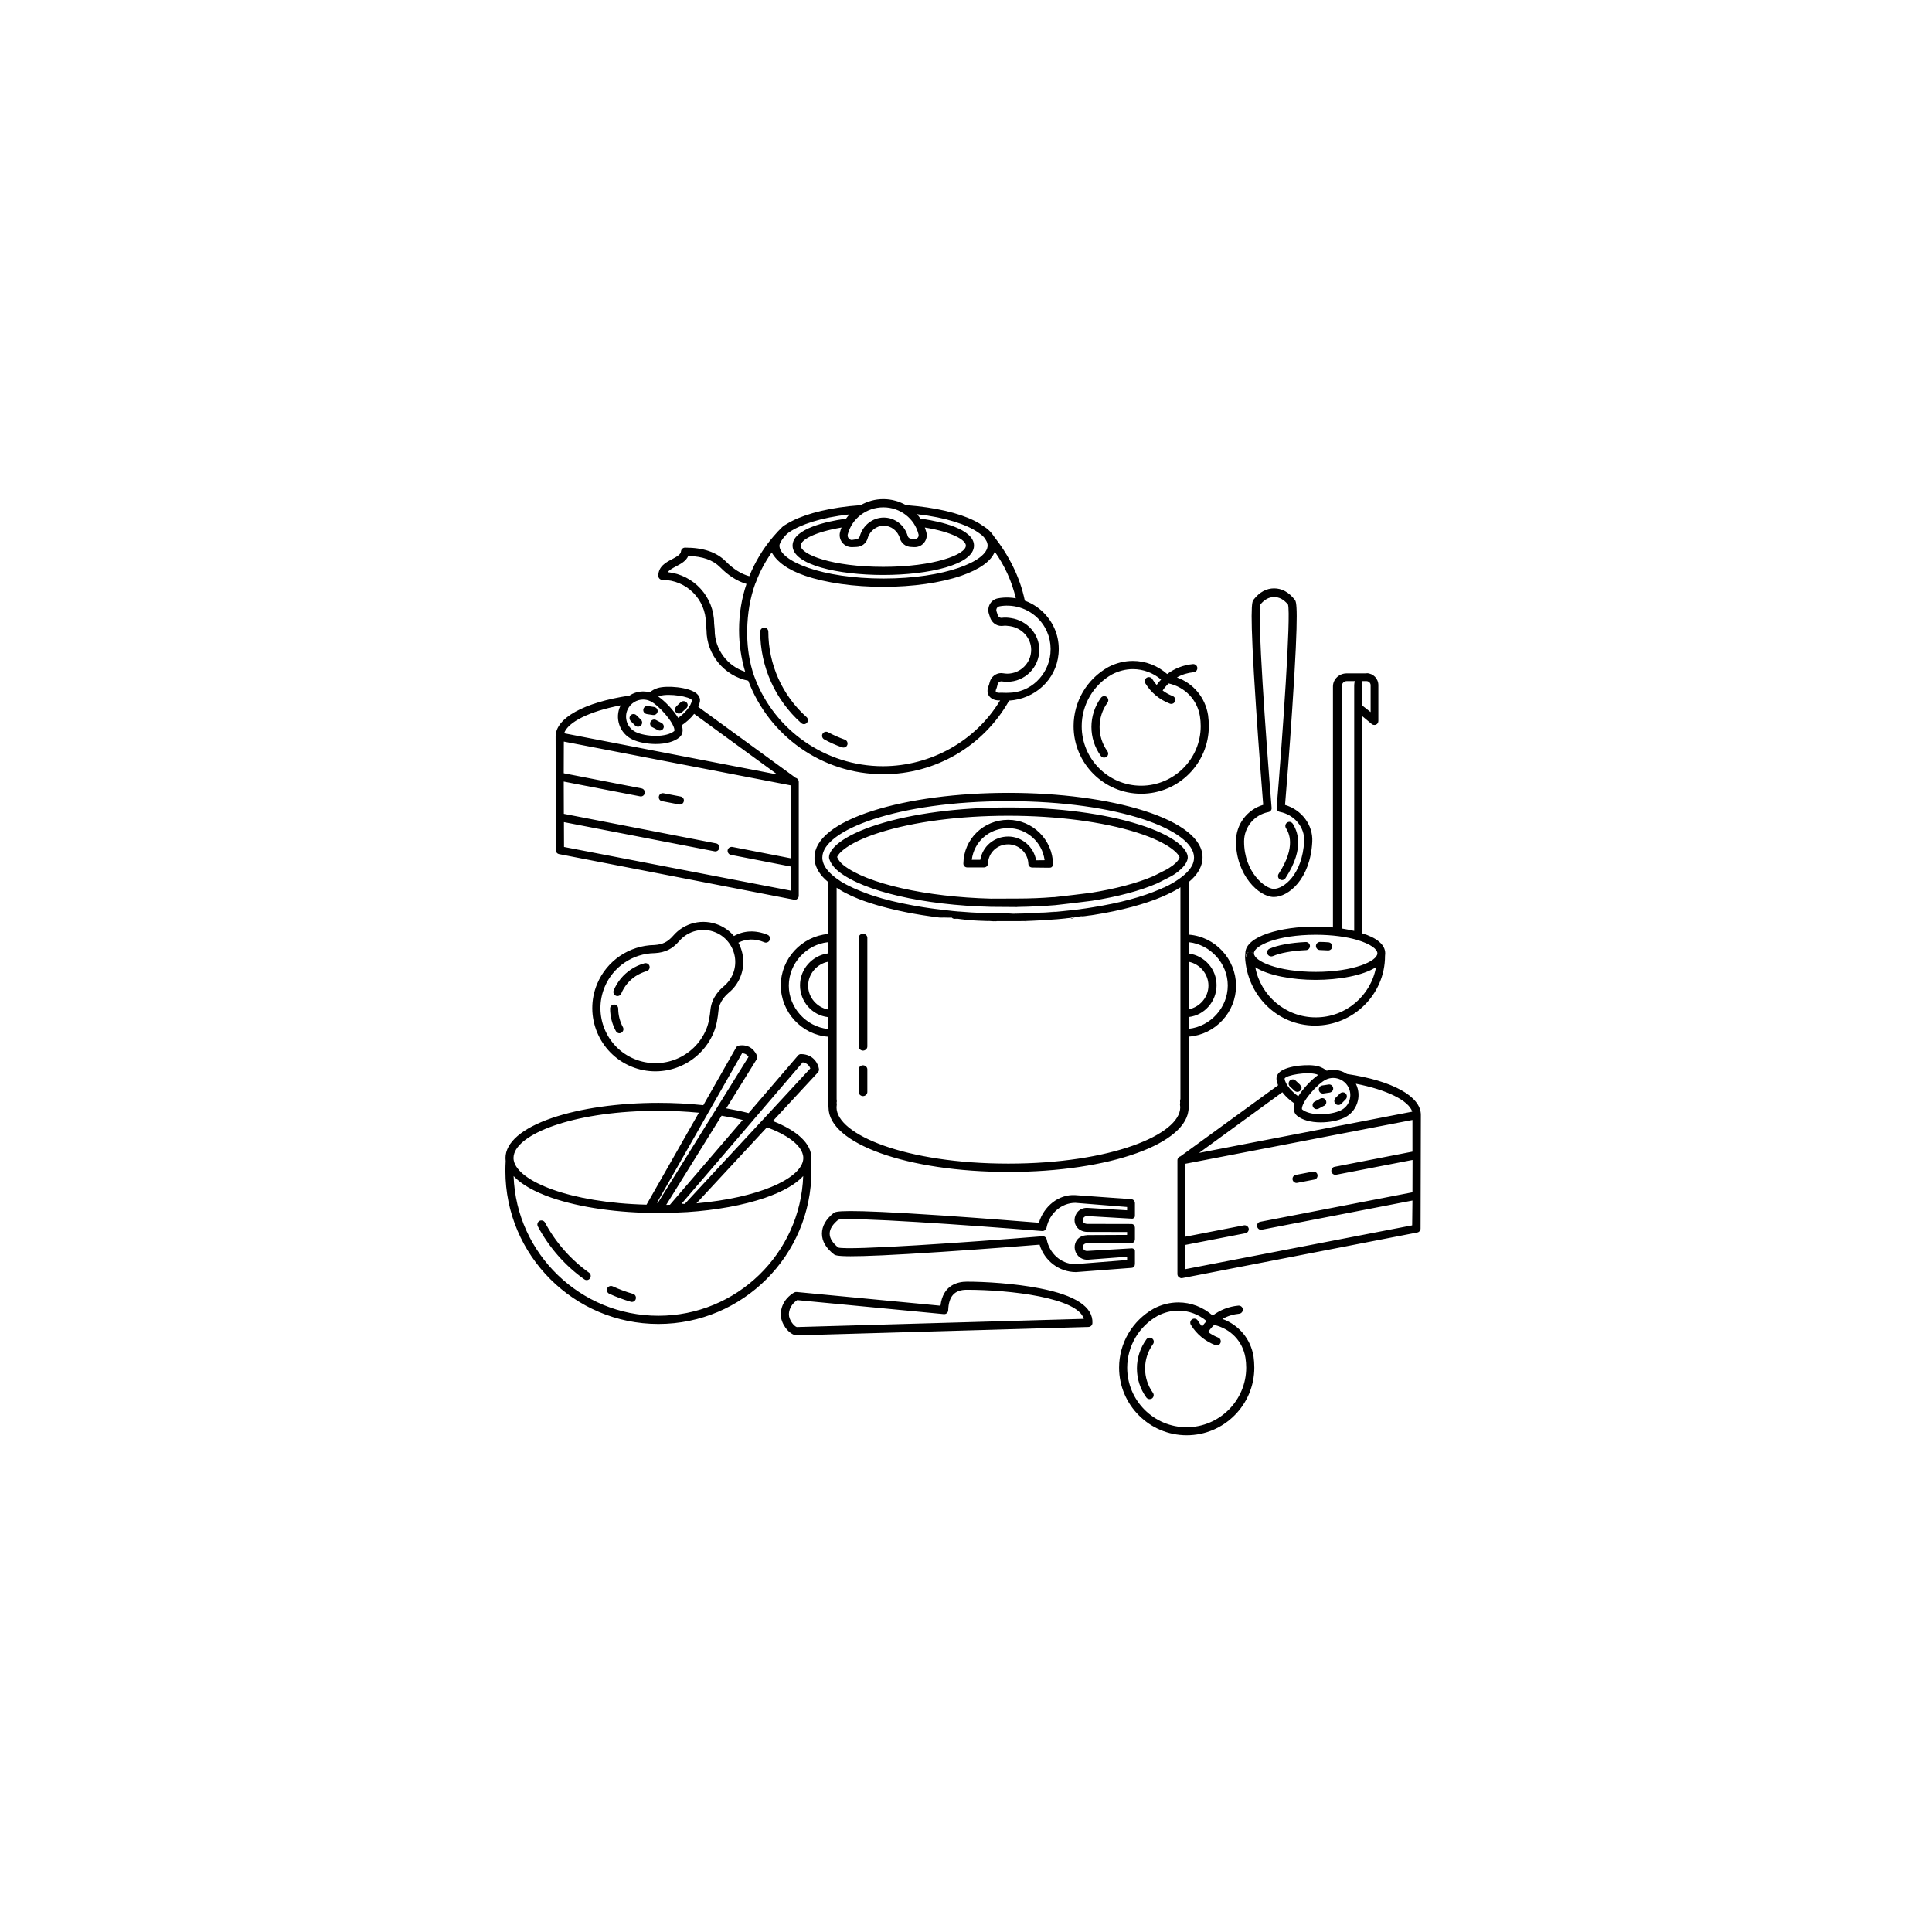 <svg xmlns="http://www.w3.org/2000/svg" width="500" height="500" viewBox="0 0 500 500"><g transform="translate(-64.857,129.168)translate(216.195,121.086)rotate(0)translate(-216.195,-121.086) scale(0.25,0.25)" opacity="1"><defs class="defs"/><path transform="translate(756.3,-15.6)" d="M-696,504.9c-0.3,0 -0.5,-0.1 -0.8,-0.2c-0.2,-0.1 -0.4,-0.2 -0.5,-0.3c0.5,0.1 0.9,0.3 1.3,0.5zM-756.3,555.8zM-683.8,677.6c-0.3,0.4 -0.7,0.8 -1.2,1c-0.2,0.1 -0.3,0.1 -0.5,0.1c0.6,-0.3 1.1,-0.7 1.7,-1.1zM350.9,605.5c-0.7,-5.2 -5.6,-15.2 -18.4,-15.4c-1.3,-0.1 -2.5,0.5 -3.3,1.5l-51.1,59.6c-7.3,-1.9 -15.1,-3.5 -23.2,-4.9l31.5,-50.8c0.7,-1.1 0.8,-2.4 0.4,-3.6c-0.2,-0.4 -3.9,-10.9 -15.4,-10.9c-1.1,0 -2.3,0.1 -3.4,0.3c-1.2,0.2 -2.3,1 -2.9,2.1l-33.9,59.6c-15,-1.6 -30.6,-2.4 -46.4,-2.4c-41.6,0 -80.8,5.6 -110.4,15.7c-30.9,10.6 -48,25.3 -48,41.4c0,1.1 0.1,2.2 0.2,3.2c-0.2,3.4 -0.3,6.8 -0.3,10.2c0,87.4 71.1,158.4 158.4,158.4c87.4,0 158.4,-71.1 158.4,-158.4c0,-3.4 -0.1,-6.8 -0.3,-10.2c0.2,-1.1 0.3,-2.2 0.3,-3.2c0,-14.6 -14.1,-28.1 -39.9,-38.3l46.6,-50.3c0.9,-1.1 1.3,-2.4 1.1,-3.6zM272,658.3l-75.2,87.6c-0.1,0.1 -0.1,0.1 -0.1,0.2c-1.3,0 -2.6,0.1 -3.9,0.1l57.3,-92.3c7.6,1.3 15,2.7 21.9,4.4zM271.3,589.3c3.7,0 5.7,2.1 6.7,3.7l-93.7,150.9l-1.1,0.2zM35.5,692.9c7.2,-22.1 65.4,-44.1 149.2,-44.1c14.3,0 28.3,0.7 41.9,2l-54.2,95.2c-79.4,-2 -133,-24.1 -137.4,-45.6c-0.2,-0.9 -0.3,-1.9 -0.3,-2.8c0,-1.6 0.3,-3.1 0.8,-4.7zM184.7,861c-80.9,0 -147.1,-64.4 -149.9,-144.6c7.9,8.5 21.3,16.2 39.5,22.5c29.6,10.1 68.7,15.7 110.4,15.7c9.9,0 19.6,-0.3 29.1,-0.9c0.2,0 0.3,0 0.4,0c30.4,-2 58.4,-7.1 80.9,-14.8c18.2,-6.3 31.6,-13.9 39.5,-22.5c-2.9,80.3 -69,144.6 -149.9,144.6zM333.7,692.4c0.6,1.7 1,3.4 1,5.2c0,1 -0.1,1.9 -0.3,2.9c-3.9,19 -46,38.4 -110.3,44.1l73,-78.7c20.2,7.5 33.1,17 36.6,26.5zM293,657.9l-0.2,0.2l-0.1,0.1l-80.7,87l-3.3,-0.2l73.9,-86.2l0.3,-0.4l51.2,-59.8c5,0.8 7,4.1 7.9,6.3zM157.3,846.7c-0.4,0 -0.8,-0.1 -1.2,-0.2c-7.6,-2.2 -15.1,-5 -22.3,-8.3c-2.1,-1 -3,-3.5 -2.1,-5.6c1,-2.1 3.5,-3 5.6,-2.1c6.8,3.1 13.9,5.8 21.1,7.8c2.2,0.6 3.5,3 2.9,5.2c-0.5,2 -2.2,3.2 -4,3.2zM110.4,824.1c-0.8,0 -1.7,-0.3 -2.4,-0.8c-20,-14.2 -36.6,-33.2 -48.1,-54.8c-1.1,-2.1 -0.3,-4.6 1.7,-5.7c2,-1.1 4.6,-0.3 5.7,1.7c10.9,20.5 26.7,38.4 45.6,51.9c1.9,1.3 2.3,4 1,5.9c-0.9,1.2 -2.2,1.8 -3.5,1.8zM536.4,444.4c-2.2,-0.1 -4.4,-0.2 -6.6,-0.3c-0.1,0 -0.2,-0.1 -0.3,-0.1h0.3c2.2,1 4.4,0.4 6.6,0.4zM530.9,453h1.2c-0.9,0 -1.8,0 -2.7,-0.1c0.5,0.1 1,0.1 1.5,0.1zM566.5,452.8c-0.7,0 -1.4,0.1 -2.1,0.1c0.3,0 0.6,0 1,0c0.4,-0.1 0.7,-0.1 1.1,-0.1c1.7,0 3.3,-0.1 5,-0.2c-1.7,0.1 -3.3,0.2 -5,0.2zM581.3,452.2c4.9,-0.3 9.8,-0.6 14.7,-1zM613.2,449.5c-0.1,0 -0.3,0 -0.4,0c0.1,0 0.3,0 0.4,0c1,-0.1 2.1,-0.2 3.1,-0.4zM529.8,444.2c-0.1,0 -0.2,-0.2 -0.3,-0.2h0.3c2.2,1 4.4,0.2 6.6,0.3c-2.2,-0.1 -4.4,0 -6.6,-0.1zM734,466.5v-54.7c8,-6.7 12.4,-13.8 13.7,-21.3c0.2,-1.3 0.3,-2.7 0.3,-4.1c0,-18.7 -21.5,-35.8 -60.6,-48.2c-37.5,-11.9 -87.4,-18.5 -140.3,-18.5c-52.9,0 -102.8,6.6 -140.3,18.5c-39,12.4 -60.5,29.5 -60.5,48.2c0,1.4 -0.1,2.8 0.2,4.1c1.3,7.5 5.7,14.7 13.7,21.3v54c-27,2.4 -48.8,25.4 -48.8,53.2c0,27.7 21.8,51.1 48.8,53.1v68.2c0,0.8 0.4,1.5 0.5,2.3c-0.1,0.9 0.1,1.8 0.1,2.8c0,37.4 81.9,66.7 186.4,66.7c104.5,0 186.4,-29.3 186.4,-66.7c0,-0.9 0.2,-1.8 0.1,-2.8c0.1,-0.8 0.5,-1.5 0.5,-2.3v-68.3c27,-2.2 48.5,-25.2 48.5,-52.8c-0.2,-27.6 -21.7,-50.6 -48.7,-52.7zM360,543.9c-11,-2.2 -20.3,-12.3 -20.3,-24.6c0,-12.3 9.3,-22.5 20.3,-24.7zM360,485.9c-16,2.3 -28.7,16 -28.7,33c0,17 12.7,31 28.7,32.9v12.3c-22,-2.4 -40.3,-21.7 -40.3,-44.9c0,-23.1 18.3,-42.5 40.3,-44.9zM725,636.8c0,0.8 -0.4,1.6 -0.3,2.4c0.1,0.3 0.1,0.7 0.1,1c0,0.5 0,1 -0.1,1.5c-0.1,0.5 -0.1,0.9 0,1.3c0.1,0.7 0.2,1.5 0.2,2.2c0,28.1 -71.5,58.3 -177.9,58.3c-106.4,0 -177.9,-30.1 -177.9,-58.3c0,-0.7 0.1,-1.5 0.2,-2.2c0.1,-0.4 0.1,-0.9 0,-1.3c-0.1,-0.5 -0.1,-1 -0.1,-1.5c0,-0.4 0.1,-0.7 0.2,-1c0.1,-0.8 -0.2,-1.7 -0.2,-2.4v-218.9c1,0.5 1.4,1 2.2,1.4c0.6,0.3 1.1,0.7 1.6,1c0.6,0.3 1.1,0.7 1.7,1c0.5,0.3 0.9,0.5 1.4,0.8c0.5,0.3 1,0.5 1.5,0.8c1,0.5 2,1 3,1.5c0.9,0.4 1.8,0.9 2.7,1.3c0.1,0.1 0.2,0.1 0.3,0.2c0.7,0.3 1.5,0.7 2.3,1c0.8,0.3 1.5,0.7 2.3,1c0.7,0.3 1.4,0.6 2.1,0.9c0.7,0.3 1.4,0.6 2.2,0.9c1.4,0.6 2.9,1.1 4.5,1.7c0.8,0.3 1.5,0.6 2.3,0.8c0.3,0.1 0.6,0.2 0.9,0.3c1.3,0.4 2.6,0.9 3.9,1.3c1.7,0.6 3.3,1.1 5.1,1.6c1.5,0.5 3.1,0.9 4.7,1.4c0.1,0 0.1,0 0.2,0c1.7,0.5 3.4,1 5.2,1.4c0.9,0.2 1.7,0.5 2.6,0.7c1.8,0.5 3.6,0.9 5.4,1.3c3.8,0.9 7.6,1.8 11.6,2.6c1.8,0.4 3.6,0.7 5.4,1.1c1.6,0.3 3.3,0.6 5,0.9c5.3,1 10.7,1.8 16.3,2.6c1.6,0.2 3.2,0.5 4.8,0.7c1.6,0.2 3.2,0.4 4.8,0.6c2.3,0.3 4.6,-0.1 7,0.1c2,0.2 4.1,0 6.1,0v0c2.1,2 4.1,1 6.2,1.2c2.1,0.2 4.2,0.7 6.3,0.8c0.7,0.1 1.4,0.3 2.2,0.3c0.7,0.1 1.5,0.2 2.2,0.2c0.7,0.1 1.3,0.1 2,0.2c1.6,0.1 3.3,0.2 4.9,0.3c1.2,0.1 2.3,0.1 3.5,0.2c1.7,0.1 3.5,0.2 5.3,0.2c1.8,0.1 3.5,0.2 5.3,0.2c0.2,0 0.3,-0.1 0.5,-0.1c1,0 2,0.1 2.9,0.2c0.9,0 1.8,0.1 2.7,0.1h2.2c0.1,0 0.3,-0.1 0.4,-0.1c0.5,0 1.1,0 1.6,0h1c1.5,0 3,0 4.5,0h0.2c1.6,0 3.3,0 5,0c1.6,0 3.3,0 4.9,0v0v0h2.5c0.7,0 1.5,0 2.2,0c0.4,0 0.9,0 1.3,0c1.4,0 2.8,0 4.2,-0.1c0.4,0 0.7,0 1.1,0c0.4,0 0.8,0 1.1,0c0.7,0 1.4,0 2.1,-0.1c1.7,0 3.3,-0.1 5,-0.2c3.3,-0.1 6.6,-0.3 9.9,-0.5l14.7,-1c0.1,0 0.2,0 0.3,0c1.5,-0.1 2.9,-0.2 4.4,-0.4c2,-0.2 4,-0.4 6,-0.6c0.2,0 0.3,0 0.4,-0.1c1.3,-0.1 2.6,-0.3 3.9,-0.4c0.1,0 0.2,0 0.2,0c0.3,0 0.7,-0.4 1,-0.4v-0.3h0.6v0c0.1,0 0.3,0.2 0.4,0.2l3.1,-0.2c-1.1,0.2 -2.1,0.3 -3.2,0.4c-0.1,0 -0.2,0 -0.4,0c0.1,0 0.3,0.1 0.4,0.1l0.3,0.1h0.8l0.7,-0.3c0.5,0 0.9,-0.3 1.3,-0.3v0c0.2,0 0.3,0 0.5,0c0.1,0 0.3,-0.2 0.4,-0.2c1.9,-0.2 3.8,-0.8 5.7,-0.8v0c0.2,0 0.3,0.1 0.6,0.1c0.8,-0.1 1.6,-0.1 2.3,-0.2c0.5,-0.1 1,-0.1 1.5,-0.2c1.4,-0.2 2.8,-0.4 4.2,-0.6c0.1,0 0.3,0 0.4,0c0.3,0 0.5,-0.1 0.8,-0.1c1.1,-0.2 2.1,-0.3 3.2,-0.5c27.8,-4.4 52.4,-11 70.9,-19c0.8,-0.3 1.5,-0.7 2.2,-1c0.2,-0.1 0.4,-0.2 0.6,-0.3c0.2,-0.1 0.4,-0.2 0.5,-0.2c0.3,-0.1 0.5,-0.2 0.7,-0.3c0.2,-0.1 0.3,-0.2 0.6,-0.3c0.1,0 0.1,-0.1 0.2,-0.1c1,-0.4 1.9,-0.9 2.9,-1.4c0.9,-0.4 1.7,-0.9 2.6,-1.3c1.4,-0.7 2.7,-1.4 3.9,-2.1c1.1,-0.6 2.1,-1.3 3.1,-1.9c0.3,-0.2 0.9,-0.4 0.9,-0.6v219.4zM726.8,406.5c-2.2,1.7 -4.6,3.4 -7,4.9c-1,0.6 -2,1.2 -3,1.8c-1.2,0.7 -2.4,1.3 -3.6,2c-1.7,0.9 -3.4,1.7 -5.1,2.5h-0.1c-0.1,0 -0.2,0.1 -0.3,0.1l-0.3,0.1c-0.6,0.3 -1.2,0.6 -1.9,0.9c-0.6,0.3 -1.2,0.6 -1.9,0.8c-18,7.8 -41.8,14.2 -69,18.5c-1,0.2 -2,0.3 -3.1,0.5c-0.2,0 -0.4,0.1 -0.6,0.1c-1.3,0.2 -2.6,0.4 -3.9,0.6c-1.5,0.2 -3,0.4 -4.5,0.6l-0.3,0.1c-0.1,0 -0.2,0 -0.3,0c-0.2,0 -0.4,0.1 -0.6,0.1c-1.8,0.3 -3.6,0.5 -5.5,0.7h-0.1c-0.1,0 -0.1,0 -0.2,0c-1.1,0.1 -2.1,0.3 -3.2,0.4c-1.3,0.2 -2.6,0.3 -3.9,0.4c-2.3,0.2 -4.5,0.5 -6.7,0.7c-0.7,0.1 -1.4,0.1 -2.1,0.2c-1.3,0.1 -2.7,0.2 -4.1,0.4c-0.1,0 -0.2,0 -0.3,0c-12.7,1 -25.8,1.6 -38.7,1.8c-1.5,0 -2.9,0 -4.4,0.1h-0.2c-1.6,0 -3.2,-0.3 -4.8,-0.3c-1.7,-0.1 -3.3,-0.4 -4.9,-0.4h-0.2c-1.5,0 -3,0 -4.5,0h-1h-0.1c-2.2,0 -4.4,0.2 -6.6,0.1c-0.1,0 -0.2,0.2 -0.3,0.2c0.1,0 0.2,0 0.3,0c2.2,0.1 4.4,0 6.6,0c-2.2,-0.1 -4.4,0.6 -6.6,-0.4h-0.7c-2.2,0 -4.4,0.1 -6.6,0c-2.1,-0.1 -4.3,0 -6.4,-0.2c-0.1,0 -0.2,0.1 -0.3,0c-2.2,-0.1 -4.4,-0.2 -6.6,-0.3c-0.5,0 -1.1,-0.1 -1.6,-0.1c-3.6,-0.2 -7.1,-0.5 -10.7,-0.8c-0.6,-0.1 -1.2,-0.1 -1.9,-0.1c-1.8,-0.2 -3.5,-0.3 -5.3,-0.5c-2.1,-0.2 -4.2,-0.4 -6.3,-0.7c-4.2,-0.5 -8.3,-1 -12.4,-1.5c-2,-0.3 -4,-0.5 -5.9,-0.8c-4.1,-0.6 -8.1,-1.2 -12,-1.9c-1.9,-0.3 -3.8,-0.7 -5.6,-1c-1.9,-0.4 -3.8,-0.7 -5.6,-1.1c-1.5,-0.3 -3,-0.6 -4.6,-0.9c-0.3,-0.1 -0.6,-0.1 -1,-0.2c-1.8,-0.4 -3.6,-0.8 -5.3,-1.2c-0.9,-0.2 -1.7,-0.4 -2.6,-0.6c-0.9,-0.2 -1.7,-0.4 -2.6,-0.6c-0.9,-0.2 -1.7,-0.4 -2.6,-0.7c-1.7,-0.4 -3.4,-0.9 -5,-1.3c-0.7,-0.2 -1.5,-0.4 -2.2,-0.6c-1.7,-0.5 -3.4,-1 -5,-1.5c-1,-0.3 -1.9,-0.6 -2.9,-0.9c-1.3,-0.4 -2.7,-0.9 -4,-1.3c-1,-0.3 -1.9,-0.7 -2.8,-1c-1.3,-0.5 -2.5,-0.9 -3.7,-1.4c-2.1,-0.8 -4.2,-1.6 -6.2,-2.5c-1.1,-0.5 -2.2,-0.9 -3.3,-1.4c-0.5,-0.2 -1,-0.4 -1.4,-0.6c-2.2,-1 -4.3,-2.1 -6.4,-3.1c-0.6,-0.3 -1.1,-0.6 -1.7,-0.9c-1.1,-0.6 -2.2,-1.2 -3.2,-1.8c-1,-0.6 -2.1,-1.2 -3,-1.9c-2,-1.3 -3.8,-2.6 -5.4,-3.9v0c-7.2,-5.7 -11.4,-11.5 -12.4,-17.5c-0.2,-0.8 -0.2,-1.7 -0.2,-2.6c0,-28.1 77.3,-58.3 192.4,-58.3c115.1,0 192.4,30.1 192.4,58.3c0,0.9 -0.1,1.8 -0.2,2.7c-0.8,5.7 -5,11.5 -12.2,17.2zM734,494.6c11,2.3 20.1,12.4 20.1,24.6c0,12.2 -9.1,22.2 -20.1,24.5zM734,563.9v-12.2c16,-2 28.5,-16 28.5,-32.9c0,-16.9 -12.5,-30.4 -28.5,-32.8v-11.7c22,2.5 40.1,21.8 40.1,44.8c0,23.1 -18.1,42.3 -40.1,44.8zM534.7,452.9c-0.6,0 -1.1,0.1 -1.7,0c-0.3,0 -0.6,0 -0.9,0h2.2c0.2,0.1 0.3,0 0.4,0zM534.7,452.9c-0.6,0 -1.1,0.1 -1.7,0c-0.3,0 -0.6,0 -0.9,0h2.2c0.2,0.1 0.3,0 0.4,0zM536.4,444.4c-2.2,-0.1 -4.4,-0.2 -6.6,-0.3c-0.1,0 -0.2,-0.1 -0.3,-0.1h0.3c2.2,1 4.4,0.4 6.6,0.4zM530.9,453h1.2c-0.9,0 -1.8,0 -2.7,-0.1c0.5,0.1 1,0.1 1.5,0.1zM595.5,442.8c-0.1,0 -0.2,0 -0.3,0c-14,1.1 -28.6,1.7 -43.3,1.8h0.2c1.5,0 3,0 4.4,-0.1c13,-0.2 26,-0.8 38.7,-1.8c0.1,0.1 0.2,0.1 0.3,0.1c1.4,-0.1 2.7,-0.2 4.1,-0.3c-1.4,0.1 -2.8,0.2 -4.1,0.3zM614.3,449.6l-0.8,0.1l-0.3,-0.3c-0.1,0 -0.3,-0.3 -0.4,-0.3v0h-0.6v0.3c-0.3,0.1 -0.6,0.3 -1,0.3c0.3,0 0.7,0 1,0c0.3,0 0.7,0.1 1,0.1c0.1,0 0.2,0 0.3,0c0.3,-0.2 0.6,-0.2 0.8,-0.2c0.2,0 0.5,0 0.7,0zM613.2,449.5c-0.1,0 -0.3,0 -0.4,0c0.1,0 0.3,0 0.4,0c1,-0.1 2.1,-0.2 3.1,-0.4zM542,453.1c1.6,0 3.3,0 5,0c1.6,0 3.3,0 4.9,0c-3.3,0 -6.6,0 -9.9,0zM564.4,452.9c-0.4,0 -0.7,0 -1.1,0c0.7,0 1.4,0 2.1,-0.1c-0.3,0.1 -0.7,0.1 -1,0.1zM562.2,452.9c-1.4,0.1 -2.8,0.1 -4.2,0.1c1.4,0 2.8,0 4.2,-0.1c0.4,0 0.7,0 1.1,0c-0.4,0 -0.7,0 -1.1,0zM613.2,449.5c-0.1,0 -0.3,0 -0.4,0c0.1,0 0.3,0 0.4,0c1,-0.1 2.1,-0.2 3.1,-0.4zM612.2,449.6c-0.3,0.1 -0.7,0.1 -1,0.1c0.3,0 0.7,0 1,-0.1h0.1c0.2,0 0.3,0 0.5,-0.1c-0.2,0.1 -0.4,0.1 -0.6,0.1zM571.9,397c-2.3,0 -4.1,-1.4 -4.2,-3.6c-0.3,-11.4 -9.7,-20.4 -20.9,-20.4c-11.4,0 -20.6,8.7 -20.9,19.9c-0.1,2.3 -1.9,4 -4.2,4h-17.1c-1.1,0 -2.2,-0.3 -3,-1.1c-0.8,-0.8 -1.2,-1.8 -1.2,-2.9c0.4,-25.4 20.8,-45.3 46.4,-45.3c25.2,0 46,20.6 46.4,45.8c0,1.1 -0.4,2.2 -1.2,3c-0.8,0.8 -1.9,0.8 -3,0.8l-17.1,-0.2zM546.8,364.9c14.3,0 26.5,10.7 28.9,24.6l8.8,-0.1c-2.4,-18.7 -18.5,-33.2 -37.7,-33.2c-19.5,0 -35.3,13.8 -37.7,32.8h8.8c2.4,-14 14.4,-24.1 28.9,-24.1zM555.9,437.9c-3.5,0 -25.8,-0.2 -26.9,-0.2c-69.8,-1.7 -131.7,-16 -157.6,-36.5c-7.7,-6 -10.1,-12.9 -10.1,-14.8c0,-8.3 13.1,-22.1 50,-33.8c36.1,-11.5 84.3,-17.8 135.7,-17.8c51.4,0 99.6,6.3 135.7,17.8c36.9,11.7 50,25.5 50,33.8c0,0.5 0,1 -0.1,1.4c-0.9,5.3 -5.9,10.2 -9.9,13.4c-2,1.6 -4.1,3.1 -6.4,4.4c-0.9,0.5 -9.8,5.1 -15.1,7.7c-0.1,0 -0.2,0.1 -0.2,0.1c-17.5,7.6 -40.8,13.8 -67.4,18c-1.2,0.2 -33.1,4.1 -38.6,4.6h-0.3c-12.3,1 -25.1,1.6 -38.2,1.8zM369.7,386.1c0.5,1.3 2.2,5 6.8,8.6c24.3,19.1 85.6,32.8 152.5,34.5c1.1,0 23.3,-0.1 26.8,-0.1h0.3c12.9,0 25.5,-0.5 37.5,-1.5c0,0 0.2,0.1 0.5,0.1c5.5,-0.5 36.7,-4.3 38,-4.5c25.8,-4.1 48.4,-10.1 65.3,-17.4c6.4,-3.2 13.6,-6.9 14.4,-7.3c1.9,-1.2 3.8,-2.5 5.6,-3.8c4.5,-3.5 6.5,-6.5 6.8,-8.1c-0.1,-2.2 -8,-14.3 -44.1,-25.8c-35.3,-11.2 -82.6,-17.4 -133.2,-17.4c-50.6,0 -97.9,6.2 -133.2,17.4c-34.5,10.9 -43.1,22.4 -44,25.3zM396.5,586.5c-2.3,0 -4.5,-1.9 -4.5,-4.2v-112.6c0,-2.3 2.2,-4.2 4.5,-4.2c2.3,0 4.5,1.9 4.5,4.2v112.6c0,2.3 -2.2,4.2 -4.5,4.2zM396.5,633.6c-2.3,0 -4.5,-1.9 -4.5,-4.2v-23.5c0,-2.3 2.2,-4.2 4.5,-4.2c2.3,0 4.5,1.9 4.5,4.2v23.5c0,2.3 -2.2,4.2 -4.5,4.2zM822.1,108v0c7.9,0 15.1,3.8 21.3,11.7c1.8,2.3 4.6,5.7 -2.5,112.2c-2.9,44 -6.4,87.8 -7.5,100.3c17.2,5 29.1,20.8 28.2,38c-2,39.1 -24.9,57.3 -39.8,57.3c-15.6,0 -39.2,-23 -39.2,-57.6c0,-17.6 11.6,-32.9 28.2,-37.8c-1,-12.6 -4.5,-56.4 -7.4,-100.4c-7.1,-106.4 -4.3,-109.8 -2.5,-112.1c6.1,-7.8 13.3,-11.6 21.2,-11.6zM836.5,124.8c-4.5,-5.5 -9.3,-7.8 -14.3,-7.8h-0.1c-5.1,0 -9.9,2.3 -14.3,7.8c-3.1,11.5 5.5,134.7 11.7,210.5c0.2,2.1 -1.3,3.9 -3.4,4.3c-14.5,2.8 -25.1,15.6 -25.1,30.4c0,31.9 21.9,49.1 30.8,49.1c10,0 29.5,-14.5 31.4,-49.4c0.7,-14.3 -10,-27.3 -25.1,-30.3c-2.1,-0.4 -3.6,-2.1 -3.4,-4.2c6.3,-75.7 14.9,-198.9 11.8,-210.4zM835.8,350.3c-2,1.2 -2.7,3.8 -1.5,5.8c2.8,4.6 11.1,18.7 -7.5,47.4c-1.3,1.9 -0.7,4.5 1.2,5.8c1.9,1.3 4.5,0.7 5.8,-1.2c21.5,-33 11.1,-50.5 7.7,-56.3c-0.8,-1.3 -2.2,-2.1 -3.6,-2.1c-0.7,0 -1.4,0.2 -2.1,0.6zM180.4,230.8c-5.8,-0.9 -5.9,-0.9 -5.9,-0.9l-0.6,-0.1c-2.3,-0.4 -4.4,1.2 -4.8,3.5c-0.4,2.3 1.2,4.4 3.5,4.8l0.5,0.1c0.1,0 0.2,0 6,0.9c0.7,0.1 1.4,0 2,-0.2c1.4,-0.5 2.5,-1.7 2.8,-3.3c0.3,-2.3 -1.3,-4.4 -3.5,-4.8zM188.1,247.4c-5.2,-2.7 -5.3,-2.8 -5.3,-2.8l-0.5,-0.3c-2,-1.1 -4.6,-0.3 -5.7,1.7c-1.1,2.1 -0.3,4.6 1.7,5.7l0.5,0.2c0,0 0.1,0.1 5.3,2.8c0.6,0.3 1.3,0.5 2,0.5c1.5,0 3,-0.8 3.7,-2.2c1.1,-1.9 0.3,-4.5 -1.7,-5.6zM213.9,226.1c-1.6,-1.7 -4.2,-1.8 -6,-0.3l-2.4,2.2c-0.7,0.6 -1.3,1.2 -1.9,1.8c-0.2,0.1 -0.3,0.3 -0.5,0.4l0.1,0.1c-1.7,1.8 -2.4,3.7 -0.4,5.9c0.8,0.9 2,1.4 3.1,1.4c1,0 2.1,-0.4 2.9,-1.1v0l4.8,-4.4c1.8,-1.7 1.9,-4.3 0.3,-6zM166.6,243.9l-4.7,-4.6c-1.6,-1.6 -4.3,-1.6 -5.9,0c-0.8,0.8 -1.2,1.9 -1.2,3c0,1.1 0.4,2.1 1.2,3l4.6,4.7c0.8,0.8 1.9,1.2 3,1.2c1.1,0 2.2,-0.4 3,-1.2c1.7,-1.8 1.7,-4.4 0,-6.1zM188.1,247.4c-5.2,-2.7 -5.3,-2.8 -5.3,-2.8l-0.5,-0.3c-2,-1.1 -4.6,-0.3 -5.7,1.7c-1.1,2.1 -0.3,4.6 1.7,5.7l0.5,0.2c0,0 0.1,0.1 5.3,2.8c0.6,0.3 1.3,0.5 2,0.5c1.5,0 3,-0.8 3.7,-2.2c1.1,-1.9 0.3,-4.5 -1.7,-5.6zM180.4,230.8c-5.8,-0.9 -5.9,-0.9 -5.9,-0.9l-0.6,-0.1c-2.3,-0.4 -4.4,1.2 -4.8,3.5c-0.4,2.3 1.2,4.4 3.5,4.8l0.5,0.1c0.1,0 0.2,0 6,0.9c0.7,0.1 1.4,0 2,-0.2c1.4,-0.5 2.5,-1.7 2.8,-3.3c0.3,-2.3 -1.3,-4.4 -3.5,-4.8zM166.6,243.9l-4.7,-4.6c-1.6,-1.6 -4.3,-1.6 -5.9,0c-0.8,0.8 -1.2,1.9 -1.2,3c0,1.1 0.4,2.1 1.2,3l4.6,4.7c0.8,0.8 1.9,1.2 3,1.2c1.1,0 2.2,-0.4 3,-1.2c1.7,-1.8 1.7,-4.4 0,-6.1zM213.9,226.1c-1.6,-1.7 -4.2,-1.8 -6,-0.3l-2.4,2.2c-0.7,0.6 -1.3,1.2 -1.9,1.8c-0.2,0.1 -0.3,0.3 -0.5,0.4l0.1,0.1c-1.7,1.8 -2.4,3.7 -0.4,5.9c0.8,0.9 2,1.4 3.1,1.4c1,0 2.1,-0.4 2.9,-1.1v0l4.8,-4.4c1.8,-1.7 1.9,-4.3 0.3,-6zM213.9,226.1c-1.6,-1.7 -4.2,-1.8 -6,-0.3l-2.4,2.2c-0.7,0.6 -1.3,1.2 -1.9,1.8c-0.2,0.1 -0.3,0.3 -0.5,0.4l0.1,0.1c-1.7,1.8 -2.4,3.7 -0.4,5.9c0.8,0.9 2,1.4 3.1,1.4c1,0 2.1,-0.4 2.9,-1.1v0l4.8,-4.4c1.8,-1.7 1.9,-4.3 0.3,-6zM188.1,247.4c-5.2,-2.7 -5.3,-2.8 -5.3,-2.8l-0.5,-0.3c-2,-1.1 -4.6,-0.3 -5.7,1.7c-1.1,2.1 -0.3,4.6 1.7,5.7l0.5,0.2c0,0 0.1,0.1 5.3,2.8c0.6,0.3 1.3,0.5 2,0.5c1.5,0 3,-0.8 3.7,-2.2c1.1,-1.9 0.3,-4.5 -1.7,-5.6zM180.4,230.8c-5.8,-0.9 -5.9,-0.9 -5.9,-0.9l-0.6,-0.1c-2.3,-0.4 -4.4,1.2 -4.8,3.5c-0.4,2.3 1.2,4.4 3.5,4.8l0.5,0.1c0.1,0 0.2,0 6,0.9c0.7,0.1 1.4,0 2,-0.2c1.4,-0.5 2.5,-1.7 2.8,-3.3c0.3,-2.3 -1.3,-4.4 -3.5,-4.8zM166.6,243.9l-4.7,-4.6c-1.6,-1.6 -4.3,-1.6 -5.9,0c-0.8,0.8 -1.2,1.9 -1.2,3c0,1.1 0.4,2.1 1.2,3l4.6,4.7c0.8,0.8 1.9,1.2 3,1.2c1.1,0 2.2,-0.4 3,-1.2c1.7,-1.8 1.7,-4.4 0,-6.1zM326.9,304.2l-100.9,-73.5c0.8,-1.9 1.4,-3.8 1.7,-5.7c0.3,-1.7 0.1,-5 -3.4,-8.1c-8,-6.8 -31.1,-8.6 -40.4,-5.7c-3,0.9 -5.7,2.4 -8.1,4.4v0c-2.2,-0.6 -4.5,-0.9 -6.8,-0.9c-5.1,0 -10.1,1.5 -14.2,4.3c-47.2,7 -76.5,23.3 -76.5,42.3v0.1c0,0.1 0,0.2 0,0.3l0.2,117.3c0,2 1.4,3.7 3.4,4.1l243.2,47.2c0.3,0.1 0.5,0.1 0.8,0.1c1,0 1.9,-0.3 2.6,-1c1,-0.8 1.5,-2 1.5,-3.2v-117.9c0,-2 -1.3,-3.7 -3.1,-4.1zM186.3,219.3c9.6,-2.9 31.5,0.8 33.1,4.5c-0.9,6.4 -7.5,13.5 -14.2,18.3c-5.1,-8.4 -13.7,-17.3 -20.6,-22.1c0.5,-0.3 1.1,-0.5 1.7,-0.7zM153,233.1c2.9,-6.1 9.2,-10 15.9,-10c2.7,0 5.2,0.6 7.7,1.8c8.4,4.1 23.8,21.4 24.7,29.4c0,0.2 0.1,1.2 -0.2,1.4c-3.9,3.2 -10.9,5 -19.2,5c-7.6,0 -15.7,-1.6 -20.7,-4c-4.2,-2.1 -7.4,-5.6 -9,-10.1c-1.5,-4.5 -1.3,-9.3 0.8,-13.5zM145.6,229.1c-0.1,0.1 -0.1,0.2 -0.2,0.4c-3,6.3 -3.4,13.3 -1.1,19.9c2.3,6.6 7,11.9 13.3,14.9c6.1,3 15.5,4.8 24.4,4.8c10.4,0 19.1,-2.4 24.5,-6.9c1.4,-1.2 3.8,-3.9 3.2,-8.9c-0.1,-1.1 -0.4,-2.3 -0.8,-3.6c4.5,-3 9.2,-7.1 12.8,-11.8l86.2,62.8l-220.8,-42.7c3.8,-11.6 26.4,-22.8 58.5,-28.9zM322,421l-235,-45.3l-0.1,-25.7l155.9,30.2c0.3,0.1 0.5,0.1 0.8,0.1c2,0 3.7,-1.4 4.1,-3.4c0.5,-2.3 -1,-4.5 -3.3,-4.9l-157.6,-30.6l-0.1,-33.4l79,15.3c0.3,0.1 0.6,0.1 0.8,0.1c2,0 3.7,-1.4 4.1,-3.4c0.4,-2.3 -1.1,-4.5 -3.3,-4.9l-80.6,-15.7l0.1,-32.8l235.2,45.4v75.5l-60.6,-11.8c-2.3,-0.4 -4.6,1 -5,3.3c-0.4,2.3 1.2,4.5 3.4,4.9l62.2,12.1zM206.9,331.8c-0.3,0 -0.5,0 -0.8,-0.1l-17.6,-3.4c-2.3,-0.4 -3.8,-2.6 -3.3,-4.9c0.4,-2.3 2.6,-3.8 4.9,-3.3l17.6,3.4c2.3,0.4 3.8,2.6 3.3,4.9c-0.4,2 -2.2,3.4 -4.1,3.4zM868.4,627.4c0.3,1.6 1.3,2.8 2.8,3.3c0.6,0.2 1.3,0.3 2,0.2c5.8,-0.9 5.9,-0.9 6,-0.9l0.5,-0.1c2.3,-0.4 3.9,-2.5 3.5,-4.8c-0.4,-2.3 -2.5,-3.9 -4.8,-3.5l-0.6,0.1c0,0 -0.2,0 -5.9,0.9c-2.3,0.3 -3.9,2.5 -3.5,4.8zM862.4,644.9c0.8,1.4 2.2,2.2 3.7,2.2c0.7,0 1.3,-0.2 2,-0.5c5.2,-2.8 5.3,-2.8 5.3,-2.8l0.5,-0.2c2.1,-1.1 2.8,-3.6 1.7,-5.7c-1.1,-2.1 -3.6,-2.8 -5.7,-1.7l-0.5,0.3c0,0 -0.1,0.1 -5.3,2.8c-2,1 -2.8,3.5 -1.7,5.6zM838.5,623.7l4.8,4.4v0c0.8,0.7 1.8,1.1 2.9,1.1c1.1,0 2.3,-0.5 3.1,-1.4c2,-2.2 1.3,-4 -0.4,-5.9l0.1,-0.1c-0.2,-0.2 -0.3,-0.3 -0.5,-0.4c-0.6,-0.6 -1.2,-1.2 -1.9,-1.8l-2.4,-2.2c-1.7,-1.6 -4.4,-1.4 -6,0.3c-1.5,1.8 -1.4,4.5 0.3,6zM885.6,641.6c0.8,0.8 1.9,1.2 3,1.2c1.1,0 2.2,-0.4 3,-1.2l4.6,-4.7c0.8,-0.8 1.2,-1.9 1.2,-3c0,-1.1 -0.4,-2.2 -1.2,-3c-1.6,-1.6 -4.3,-1.6 -5.9,0l-4.7,4.6c-1.6,1.8 -1.6,4.5 0,6.1zM862.4,644.9c0.8,1.4 2.2,2.2 3.7,2.2c0.7,0 1.3,-0.2 2,-0.5c5.2,-2.8 5.3,-2.8 5.3,-2.8l0.5,-0.2c2.1,-1.1 2.8,-3.6 1.7,-5.7c-1.1,-2.1 -3.6,-2.8 -5.7,-1.7l-0.5,0.3c0,0 -0.1,0.1 -5.3,2.8c-2,1 -2.8,3.5 -1.7,5.6zM868.4,627.4c0.3,1.6 1.3,2.8 2.8,3.3c0.6,0.2 1.3,0.3 2,0.2c5.8,-0.9 5.9,-0.9 6,-0.9l0.5,-0.1c2.3,-0.4 3.9,-2.5 3.5,-4.8c-0.4,-2.3 -2.5,-3.9 -4.8,-3.5l-0.6,0.1c0,0 -0.2,0 -5.9,0.9c-2.3,0.3 -3.9,2.5 -3.5,4.8zM885.6,641.6c0.8,0.8 1.9,1.2 3,1.2c1.1,0 2.2,-0.4 3,-1.2l4.6,-4.7c0.8,-0.8 1.2,-1.9 1.2,-3c0,-1.1 -0.4,-2.2 -1.2,-3c-1.6,-1.6 -4.3,-1.6 -5.9,0l-4.7,4.6c-1.6,1.8 -1.6,4.5 0,6.1zM838.5,623.7l4.8,4.4v0c0.8,0.7 1.8,1.1 2.9,1.1c1.1,0 2.3,-0.5 3.1,-1.4c2,-2.2 1.3,-4 -0.4,-5.9l0.1,-0.1c-0.2,-0.2 -0.3,-0.3 -0.5,-0.4c-0.6,-0.6 -1.2,-1.2 -1.9,-1.8l-2.4,-2.2c-1.7,-1.6 -4.4,-1.4 -6,0.3c-1.5,1.8 -1.4,4.5 0.3,6zM838.5,623.7l4.8,4.4v0c0.8,0.7 1.8,1.1 2.9,1.1c1.1,0 2.3,-0.5 3.1,-1.4c2,-2.2 1.3,-4 -0.4,-5.9l0.1,-0.1c-0.2,-0.2 -0.3,-0.3 -0.5,-0.4c-0.6,-0.6 -1.2,-1.2 -1.9,-1.8l-2.4,-2.2c-1.7,-1.6 -4.4,-1.4 -6,0.3c-1.5,1.8 -1.4,4.5 0.3,6zM862.4,644.9c0.8,1.4 2.2,2.2 3.7,2.2c0.7,0 1.3,-0.2 2,-0.5c5.2,-2.8 5.3,-2.8 5.3,-2.8l0.5,-0.2c2.1,-1.1 2.8,-3.6 1.7,-5.7c-1.1,-2.1 -3.6,-2.8 -5.7,-1.7l-0.5,0.3c0,0 -0.1,0.1 -5.3,2.8c-2,1 -2.8,3.5 -1.7,5.6zM868.4,627.4c0.3,1.6 1.3,2.8 2.8,3.3c0.6,0.2 1.3,0.3 2,0.2c5.8,-0.9 5.9,-0.9 6,-0.9l0.5,-0.1c2.3,-0.4 3.9,-2.5 3.5,-4.8c-0.4,-2.3 -2.5,-3.9 -4.8,-3.5l-0.6,0.1c0,0 -0.2,0 -5.9,0.9c-2.3,0.3 -3.9,2.5 -3.5,4.8zM885.6,641.6c0.8,0.8 1.9,1.2 3,1.2c1.1,0 2.2,-0.4 3,-1.2l4.6,-4.7c0.8,-0.8 1.2,-1.9 1.2,-3c0,-1.1 -0.4,-2.2 -1.2,-3c-1.6,-1.6 -4.3,-1.6 -5.9,0l-4.7,4.6c-1.6,1.8 -1.6,4.5 0,6.1zM722,700v117.9c0,1.3 0.6,2.5 1.6,3.2c0.8,0.6 1.7,1 2.7,1c0.3,0 0.6,0 0.8,-0.1l243.2,-47.2c2,-0.4 3.4,-2.1 3.4,-4.1l0.3,-117.3c0,-0.1 0,-0.2 0,-0.3v-0.1c0,-19.1 -29.3,-35.3 -76.5,-42.3c-4.2,-2.7 -9.1,-4.3 -14.2,-4.3c-2.3,0 -4.6,0.3 -6.8,0.9v0c-2.4,-2 -5.1,-3.4 -8.1,-4.4c-9.4,-2.9 -32.4,-1.1 -40.4,5.7c-3.5,3 -3.6,6.3 -3.4,8.1c0.3,1.9 0.8,3.8 1.6,5.7l-101,73.5c-1.8,0.5 -3.2,2.1 -3.2,4.1zM867.7,611.7c-6.9,4.9 -15.4,13.7 -20.6,22.1c-6.7,-4.8 -13.3,-11.9 -14.2,-18.3c1.5,-3.7 23.5,-7.4 33.1,-4.5c0.5,0.2 1.1,0.4 1.7,0.7zM900,638.3c-1.5,4.5 -4.7,8 -9,10.1c-5,2.4 -13.1,4 -20.7,4c-8.3,0 -15.3,-1.8 -19.2,-5c-0.3,-0.2 -0.2,-1.2 -0.2,-1.4c0.9,-8 16.3,-25.3 24.7,-29.4c2.4,-1.2 5,-1.8 7.7,-1.8c6.7,0 13,3.9 15.9,10c2.1,4.3 2.3,9.1 0.8,13.5zM965.1,649.7l-220.7,42.7l86.2,-62.8c3.6,4.7 8.3,8.8 12.8,11.8c-0.4,1.2 -0.7,2.4 -0.8,3.6c-0.6,5 1.8,7.7 3.2,8.9c5.4,4.4 14.1,6.9 24.5,6.9c8.9,0 18.2,-1.8 24.4,-4.8c6.3,-3 11,-8.3 13.3,-14.9c2.3,-6.6 1.9,-13.6 -1.1,-19.9c-0.1,-0.1 -0.1,-0.2 -0.2,-0.4c32,6.2 54.6,17.3 58.4,28.9zM730,787.7l62.3,-12.1c2.3,-0.4 3.9,-2.7 3.5,-4.9c-0.5,-2.3 -2.9,-3.8 -5.1,-3.3l-60.7,11.8v-75.5l235.3,-45.4v32.8l-80.6,15.7c-2.3,0.4 -3.7,2.6 -3.3,4.9c0.4,2 2.2,3.4 4.2,3.4c0.3,0 0.5,0 0.8,-0.1l79,-15.3l-0.1,33.5l-157.5,30.5c-2.3,0.4 -3.8,2.6 -3.3,4.9c0.4,2 2.1,3.4 4.1,3.4c0.3,0 0.5,0 0.8,-0.1l155.9,-30.2l-0.3,25.7l-235,45.4zM841.2,720.1c-0.4,-2.3 1,-4.5 3.3,-4.9l17.6,-3.4c2.3,-0.4 4.5,1 4.9,3.3c0.4,2.3 -1,4.5 -3.3,4.9l-17.6,3.4c-0.3,0.1 -0.5,0.1 -0.8,0.1c-1.9,0 -3.7,-1.4 -4.1,-3.4zM140.7,529.7c-2.1,-0.9 -3.2,-3.4 -2.3,-5.5c3.7,-8.9 9.9,-16.4 17.9,-21.7c4.3,-2.9 9,-5 14,-6.4c2.2,-0.6 4.6,0.7 5.2,2.9c0.6,2.2 -0.7,4.6 -2.9,5.2c-4.1,1.2 -8,3 -11.6,5.3c-6.6,4.4 -11.7,10.6 -14.8,18c-0.9,2.1 -3.4,3.1 -5.5,2.2zM146.3,568c2,-1.1 2.8,-3.7 1.7,-5.7c-3.2,-5.9 -4.9,-12.6 -4.9,-19.3c0,-2.3 -1.9,-4.2 -4.2,-4.2c-2.3,0 -4.2,1.9 -4.2,4.2c0,8.1 2.1,16.2 6,23.3c0.5,0.9 1.2,1.5 2.1,1.9c1,0.5 2.3,0.5 3.5,-0.2zM299.9,472.1c-0.9,2.1 -3.4,3.2 -5.5,2.3c-9.5,-4 -18.8,-3.8 -26.9,0.4c5.8,10.7 6.9,23.8 1.9,35.8c-2.6,6.2 -6.7,11.8 -11.9,16c-2.3,2 -9.6,8.4 -10.6,18.4c-0.7,7 -1.8,15.1 -5,22.8c-13.9,33.3 -52.3,49 -85.5,35.1c-33.2,-13.9 -49,-52.3 -35.1,-85.5c10,-24 33.3,-39.8 59.4,-40.2c8.5,-0.6 13.5,-3.1 19.2,-9.5c11.7,-13.7 30.7,-18.2 47.4,-11.2c6.2,2.6 11.5,6.5 15.6,11.4c10.5,-5.9 22.7,-6.3 34.9,-1.2c2,0.8 3,3.2 2.1,5.4zM258.3,475.8c-3.5,-5 -8.3,-9.1 -14.3,-11.6c-13.3,-5.6 -28.5,-1.9 -37.8,9c-7.3,8.3 -14.4,11.7 -25.1,12.4c-0.1,0 -0.1,0 -0.2,0c-22.7,0.3 -43.1,14.1 -51.8,35c-12.1,29 1.6,62.4 30.6,74.5c29,12.1 62.4,-1.6 74.5,-30.6c2.8,-6.7 3.7,-13.8 4.4,-20.5c1.4,-13.2 10.5,-21.3 13.6,-23.9c4.2,-3.5 7.5,-7.9 9.6,-12.9c4.4,-10.6 2.7,-22.5 -3.5,-31.4zM646.1,283.2c-1.3,0 -2.6,-0.6 -3.4,-1.7c-13,-18 -13,-42.2 0.1,-60.2c1.4,-1.9 4,-2.3 5.9,-0.9c1.9,1.4 2.3,4 0.9,5.9c-10.9,15 -10.9,35.3 -0.1,50.3c1.4,1.9 0.9,4.5 -0.9,5.9c-0.8,0.4 -1.6,0.7 -2.5,0.7zM754.5,250.6c0,38.6 -31.4,70 -70,70c-38.6,0 -70,-31.4 -70,-70c0,-25.3 13.7,-48.7 35.9,-61.1c7.9,-4.2 16.7,-6.4 25.5,-6.4c13,0 25.5,4.8 35.5,13.6c7.6,-5.8 16.8,-9.4 26.6,-10.3c2.3,-0.2 4.4,1.5 4.6,3.8c0.2,2.3 -1.5,4.4 -3.8,4.6c-6.2,0.6 -12.1,2.4 -17.3,5.4c17,6.2 29.2,20.6 32.2,38.9c0.5,3.7 0.8,7.6 0.8,11.5zM746.1,250.6c0,-3.4 -0.3,-6.9 -0.8,-10.2c-2.8,-17.1 -15.4,-30.2 -32.4,-34c-2.3,2.2 -4.4,4.6 -6.2,7.3c3.1,2.4 6.7,4.3 10.4,5.8c2.2,0.8 3.2,3.3 2.4,5.4c-0.6,1.7 -2.2,2.7 -3.9,2.7c-0.5,0 -1,-0.1 -1.5,-0.3c-10.6,-4.1 -19.4,-11.3 -25.3,-21c-1.2,-2 -0.6,-4.6 1.4,-5.8c2,-1.2 4.6,-0.6 5.8,1.4c1.3,2.2 2.8,4.2 4.5,6.1c1.4,-2 2.9,-3.9 4.6,-5.6c-8.3,-7 -18.6,-10.8 -29.2,-10.8c-7.4,0 -14.8,1.9 -21.5,5.4c-19.4,10.8 -31.5,31.5 -31.5,53.7c0,34 27.6,61.6 61.6,61.6c34,-0.1 61.6,-27.7 61.6,-61.7zM693.2,947.3c-1.3,0 -2.6,-0.6 -3.4,-1.7c-13,-18 -13,-42.2 0.1,-60.2c1.4,-1.9 4,-2.3 5.9,-0.9c1.9,1.4 2.3,4 0.9,5.9c-10.9,15 -10.9,35.3 -0.1,50.3c1.4,1.9 0.9,4.5 -0.9,5.9c-0.8,0.4 -1.6,0.7 -2.5,0.7zM801.6,914.7c0,38.6 -31.4,70 -70,70c-38.6,0 -70,-31.4 -70,-70c0,-25.3 13.7,-48.7 35.9,-61.1c7.9,-4.2 16.7,-6.4 25.5,-6.4c13,0 25.5,4.8 35.5,13.6c7.6,-5.8 16.8,-9.4 26.6,-10.3c2.3,-0.2 4.4,1.5 4.6,3.8c0.2,2.3 -1.5,4.4 -3.8,4.6c-6.2,0.6 -12.1,2.4 -17.3,5.4c17,6.2 29.2,20.6 32.2,38.9c0.5,3.7 0.8,7.6 0.8,11.5zM793.2,914.7c0,-3.4 -0.3,-6.9 -0.8,-10.2c-2.8,-17.1 -15.4,-30.2 -32.4,-34c-2.3,2.2 -4.4,4.6 -6.2,7.3c3.1,2.4 6.7,4.3 10.4,5.8c2.2,0.8 3.2,3.3 2.4,5.4c-0.6,1.7 -2.2,2.7 -3.9,2.7c-0.5,0 -1,-0.1 -1.5,-0.3c-10.6,-4.1 -19.4,-11.3 -25.3,-21c-1.2,-2 -0.6,-4.6 1.4,-5.8c2,-1.2 4.6,-0.6 5.8,1.4c1.3,2.2 2.8,4.2 4.5,6.1c1.4,-2 2.9,-3.9 4.6,-5.6c-8.3,-7 -18.6,-10.8 -29.2,-10.8c-7.4,0 -14.8,1.9 -21.5,5.4c-19.4,10.8 -31.5,31.5 -31.5,53.7c0,34 27.6,61.6 61.6,61.6c34,-0.1 61.6,-27.8 61.6,-61.7zM617,815.8c0.2,0 57.7,-4.4 57.7,-4.4c2.2,-0.2 3.3,-2 3.3,-4.2v-11.8c0,-1.2 0.2,-2.3 -0.7,-3.1c-0.8,-0.8 -1.7,-1.2 -2.8,-1.1l-46,2.7c-3.5,0 -4.4,-2.7 -4.4,-4.1c-0.1,-2.3 1.7,-3.8 4.8,-4l45.5,-0.1c2.3,0 3.6,-1.9 3.6,-4.2v-11.3c0,-2.3 -1.3,-4.2 -3.6,-4.2l-45.8,-0.1c-3.1,-0.2 -4.7,-1.6 -4.6,-4c0,-1.4 1.1,-4.1 4.6,-4.1l46.2,2.7c1.2,0.1 1.7,-0.4 2.5,-1.1c0.9,-0.8 0.7,-1.9 0.7,-3.1v-11.8c0,-2.2 -1.6,-4 -3.8,-4.2l-58.2,-4.2v0c-17,-0.9 -32.3,11.5 -37.4,28.6c-12.6,-1 -56,-4.5 -100.1,-7.5c-106.4,-7.1 -110.2,-4.3 -112.5,-2.5c-7.8,6.3 -12,13.4 -12,21.3v0.1c0,7.9 4.4,15 12.3,21.2c2.3,1.8 6,4.6 112.5,-2.5c44,-2.9 87.9,-6.4 100.5,-7.4c4.9,16.6 20.2,28.4 37.7,28.4zM586.7,782.1c-0.4,-2.1 -2.3,-3.6 -4.5,-3.4c-75.8,6.2 -199.8,14.8 -211.3,11.7c-5.5,-4.5 -8.9,-9.3 -8.9,-14.3v-0.1c0,-5.1 3.4,-9.9 8.9,-14.4c11.5,-3.1 135.2,5.5 211,11.7c2.1,0.2 4.2,-1.4 4.6,-3.5c3,-15 15.6,-25.7 29.8,-25.7l53.6,4.3v3.4l-41.4,-2.5c-0.1,0 0.1,0 0,0c-8.3,-0.1 -12.8,6.3 -13,12.3c-0.2,5.8 3.9,12.2 12.9,12.6c0.1,0 -0.3,0 -0.2,0l41.7,0.1v3l-41.6,0.2c-0.1,0 0.1,0.1 0,0.1c-9,0.4 -12.9,6.9 -12.7,12.8c0.2,6 4.9,12.6 13.2,12.6h0.2l40.9,-3.1v3.4c0,0 -54.1,4.2 -54.4,4.3c-14.3,-0.5 -26,-11.3 -28.8,-25.5zM311.4,859.8c0,-13.9 10.6,-21.1 13.9,-22.9c0.8,-0.4 1.6,-0.6 2.5,-0.5l148.9,14.2c2.5,-21.5 17.9,-24.9 27.3,-24.9c18.6,0 49.5,1.8 75.4,6.9c37.1,7.2 55.4,19.3 54.6,36c-0.1,2.2 -1.9,3.9 -4.1,4l-302.3,8.7c-0.4,0 -0.7,0 -1.1,-0.1c-7.7,-2 -15.1,-12.5 -15.1,-21.4zM328.4,844.8c-2.9,1.9 -8.6,6.8 -8.6,15c0,5 4.7,11.7 8.1,12.9l297.2,-8.5c-6.3,-21.9 -76.3,-30.1 -121.2,-30.1c-12.6,0 -18.7,6.7 -19.2,21.2c0,1.2 -0.6,2.3 -1.4,3c-0.9,0.8 -2,1.1 -3.2,1zM819.1,489c-1.6,0 -3.2,-0.9 -3.9,-2.5c-0.9,-2.1 0,-4.6 2.2,-5.5c8.4,-3.7 22,-6.2 37.4,-6.9c2.3,-0.1 4.3,1.7 4.4,4c0.1,2.3 -1.7,4.3 -4,4.4c-14.4,0.6 -26.9,2.9 -34.4,6.2c-0.6,0.2 -1.2,0.3 -1.7,0.3zM882.3,478.9c0.2,-2.3 -1.6,-4.3 -3.9,-4.5c-2.7,-0.2 -5.7,-0.4 -8.7,-0.4c-2.2,0 -4.3,1.8 -4.3,4.1c-0.1,2.3 1.8,4.3 4.1,4.3c2.9,0.1 5.7,0.2 8.3,0.4c0.1,0 0.2,0 0.3,0c2.2,0 4,-1.7 4.2,-3.9zM937.1,485.8c0,0.9 -0.2,2.8 -0.2,2.8c0,39.7 -32.8,72 -72.5,72c-39.3,0 -70.4,-31.7 -72.4,-70.9v0c0,-0.3 0.3,-3.1 0.3,-4c0,-17.9 37.6,-27.6 72.6,-27.6c6,0 12.1,0.3 18.1,0.9v-249.4c0,-7.7 6.5,-13.6 14.2,-13.6h20.5c0.2,0 0.2,-0.2 0.3,-0.2c6.7,0.2 12,5.6 12,12.4v37c0,1.6 -0.8,3.1 -2.3,3.8c-0.6,0.3 -1.1,0.4 -1.7,0.4c-1,0 -2.2,-0.3 -2.9,-1l-10.1,-8.4v225c15,4.6 24.1,11.6 24.1,20.8zM913,229l9,7.1v-27.9c0,-2.3 -2,-4.2 -4.3,-4.2h-4.7zM795.6,484.7c-0.1,0 -0.1,0 -0.1,0c-1,0.4 -1.9,1.1 -2.3,2.1c-0.2,0.3 -0.3,0.6 -0.3,0.9c-0.1,0.3 -0.1,0.6 -0.1,0.8c0,0.1 0,0.2 -0.1,0.3c0.1,0.3 0.3,0.6 0.4,0.9c0,-0.4 0,-0.8 0,-1.1c0,-1.6 0.9,-3 2.3,-3.7c0,-0.1 0.1,-0.1 0.2,-0.2zM892,460.1c4,0.7 9,1.5 13,2.5v-254.5c0,-1.4 0.3,-3.1 0.8,-4.1h-8.5c-3.1,0 -5.2,2.5 -5.2,5.6v250.5zM800.8,486.6c-0.4,-0.7 -0.9,-1.6 -1.5,-1.6v0c-0.2,0 -0.5,-0.3 -0.7,-0.4c-0.3,-0.1 -0.6,-0.2 -1,-0.2c1.3,0.2 2.5,1 3.2,2.2zM801.2,485.8c0,8 24.3,19.2 63.9,19.2c39.6,0 63.9,-11.2 63.9,-19.2c0,-4.4 -7.3,-9.7 -20.5,-13.7c-0.1,0 -0.1,0 -0.2,-0.1c-0.1,-0.1 -0.2,-0.1 -0.4,-0.1c-10.7,-3.1 -25.3,-5.3 -42.8,-5.3c-39.6,0 -63.9,11.2 -63.9,19.2zM927.6,500.1v0c-13.4,8.7 -38.6,13.2 -62.6,13.2c-23.9,0 -49,-4.5 -62.4,-13.1c0,0 -0.1,-0.2 0,0c5.5,29.5 31.5,51.9 62.5,51.9c31.1,0.1 57.1,-22.4 62.5,-52zM376.3,272.8c-0.5,0 -0.9,-0.1 -1.4,-0.2c-6.4,-2.2 -12.6,-5 -18.6,-8.3c-2,-1.1 -2.8,-3.7 -1.7,-5.7c1.1,-2 3.7,-2.8 5.7,-1.7c5.6,3 11.4,5.6 17.4,7.7c2.2,0.8 3.3,3.2 2.6,5.4c-0.6,1.8 -2.2,2.8 -4,2.8zM338.4,247.2c1.5,-1.7 1.4,-4.4 -0.3,-5.9c-25.2,-22.5 -39.6,-54.7 -39.6,-88.5c0,-2.3 -1.9,-4.2 -4.2,-4.2c-2.3,0 -4.2,1.9 -4.2,4.2c0,36.1 15.5,70.7 42.5,94.7c0.8,0.7 1.8,1.1 2.8,1.1c1.1,0 2.2,-0.5 3,-1.4zM598.9,176c-2.5,26.6 -24.4,46.5 -51.1,48.2c0,0.1 -0.1,0.1 -0.1,0.1c0,0.1 -0.1,0.1 -0.1,0.2c-26.5,46.9 -76.1,75.9 -130.1,75.9c-63.9,0 -118.5,-40.3 -139.8,-96.8c-24.7,-4.9 -43.1,-26.9 -43.2,-52.3l-0.6,-6.6c0,-0.1 0,-0.2 0,-0.4c0,-24.9 -20.2,-45.1 -45.1,-45.1c-2.3,0 -4.2,-1.9 -4.2,-4.2c0,-9.8 8,-14 14.4,-17.3c5.4,-2.9 8.8,-4.9 9.1,-8.1c0.2,-2.1 2,-3.8 4.2,-3.8c18.9,0 32.7,4.7 42.3,14.4c7.7,7.8 15.8,12.9 24.2,15.2c5.9,-14.7 14.1,-28.4 24.6,-40.7c0.2,-0.2 0.4,-0.5 0.6,-0.7l0.1,-0.1c2.8,-3.3 5.8,-6.5 8.9,-9.5c0.9,-0.9 4.4,-3.1 4.6,-3.1c14.1,-8.7 36.5,-15.2 64.7,-18.4c1.1,-0.1 4.8,-0.5 11.4,-1c0.1,0 0.2,0 0.3,0c7,-4 15,-6.3 23.6,-6.3c8.4,0 16.4,2.3 23.3,6.2c6.2,0.5 10.6,0.9 11.9,1.1c27.8,3.1 50.2,9.5 64.3,18c-0.1,0 3.1,2.1 5.9,3.9c5.8,3.9 8.9,9.2 8.9,9.2c15.1,19.1 27,41.8 32.1,66.6c0,0 0,0 -0.1,0.1c8.3,3 15.9,8.1 21.8,14.8c10,11.3 14.6,25.5 13.2,40.5zM380.7,52.2c-0.4,1.6 0.3,3 0.7,3.6c0.8,1 2,2.1 3.3,2.1h0.2l4.6,-0.7c1.7,-0.1 3.3,-1.6 3.7,-3.2c3.1,-11.3 13.3,-19.3 24.8,-19.3c11.5,0 21.7,7.9 24.8,19.2c0.4,1.5 2,2.7 3.7,2.7l3.5,0.4c1.3,0 2.5,-0.6 3.3,-1.6c0.4,-0.6 1.1,-1.7 0.7,-3.3c-4.1,-16.5 -19.1,-28 -36.4,-28c-17.5,0 -32.7,11.6 -36.9,28.1zM459.9,60.5c-2.4,3.1 -6,4.8 -9.9,4.8c-0.2,0 -0.4,0 -0.5,0l-3.4,-0.2c-5.4,-0.2 -10,-3.8 -11.4,-8.9c-2.1,-7.6 -9.1,-13.1 -16.7,-13.1c-7.6,0 -14.6,5.5 -16.7,13.1c-1.4,5.1 -6,8.7 -11.4,8.9l-4.6,0.2c-0.2,0 -0.3,0 -0.5,0c-3.9,0 -7.5,-1.8 -9.9,-4.9c-2.3,-3 -3.1,-6.9 -2.2,-10.5c0.4,-1.7 0.9,-3.3 1.6,-4.9c-27.9,4.7 -42.3,12.8 -42.3,18.7c0,9.2 32.5,22 85.5,22c53,0 85.5,-12.8 85.5,-22c0,-5.9 -14.6,-14.2 -42.5,-18.7c0.6,1.6 1.1,3.3 1.6,5c1,3.7 0.1,7.5 -2.2,10.5zM310,63.6c-0.1,16.2 44.1,34.2 107.7,34.2c63.6,0 107.8,-18 107.8,-34.2c0,-1.5 -0.4,-3 -1.2,-4.6c0,-0.1 -0.1,-0.1 -0.1,-0.1c-0.1,-0.1 -0.1,-0.1 -0.1,-0.2c-1.1,-2.1 -3,-4.8 -5.6,-6.6c-0.6,-0.4 -3,-2.2 -3.1,-2.2c-11.5,-7.9 -32.9,-15.3 -63,-18.7c1.3,1.4 2.4,3 3.5,4.6c2.4,0.3 2.9,0.4 3.7,0.5c15.6,2.4 51.8,9.8 51.8,27.4c0,19.9 -47.2,30.4 -93.9,30.4c-46.7,0 -93.9,-10.4 -93.9,-30.4c0,-17.8 37.1,-25.2 53,-27.5c0.5,-0.1 0.8,-0.1 2.3,-0.3c1.1,-1.6 2.3,-3.1 3.6,-4.5c-30.1,3.4 -50.7,10.6 -62.5,18.5c0,0 -0.6,0.5 -0.8,0.6c-3.9,2.8 -9.2,10.3 -9.2,13.1zM268.2,151.1c0,-16.5 2.6,-32.6 7.7,-47.7c-9.6,-2.8 -18.7,-8.6 -27.2,-17.2c-7.5,-7.6 -18.1,-11.3 -33.1,-11.8c-2.2,5.3 -7.7,8.2 -12.6,10.8c-4,2.1 -7,3.8 -8.6,6c26.9,2.8 47.9,25.5 48,53.1l0.6,6.6c0,0.1 0,0.2 0,0.4c0,19.8 13.1,37.2 31.5,43c-4.1,-13.8 -6.3,-28.3 -6.3,-43.2zM538.5,223.9c-0.3,0 -0.6,0.1 -1,0.1h-0.3c-4.6,0 -8.4,-1.8 -10.4,-4.9c-1.3,-2.1 -2.4,-5.8 0.1,-11.1l0.8,-3c1.4,-5.4 6.3,-9.3 11.9,-9.3c0.7,0 1.3,0.1 2,0.2c1.4,0.2 2.8,0.4 4.2,0.4c13.7,0 24.8,-11.1 24.8,-24.7c0,-12.1 -9.4,-22.6 -22,-24.5c-3.4,-0.5 -5.2,-0.6 -7.1,-0.3c-0.6,0.1 -1.2,0.1 -1.8,0.1c-5.2,0 -10,-3.6 -11.6,-8.7l-1.3,-4c-1.1,-3.4 -0.6,-7.1 1.2,-10.2c1.8,-3 4.8,-5.1 8.3,-5.7c3.6,-0.7 7.3,-0.9 11,-0.8c2.5,0.1 5,0.3 7.4,0.8c-4.1,-17.5 -11.5,-33.8 -21.8,-48.3c-3.6,9.7 -15.6,18.3 -34.6,24.9c-21.6,7.4 -50.3,11.5 -80.7,11.5c-30.4,0 -59.5,-4.1 -81.1,-11.5c-18.4,-6.3 -29.2,-14.7 -34.5,-24.1c-6.7,9.5 -12.2,19.7 -16.2,30.4c-0.2,0.5 -0.4,0.9 -0.6,1.4l-0.1,0.1c-5.6,15.3 -8.2,31.6 -8.5,48.5c-0.5,30.9 8.3,50.2 8.3,50.4c20.3,52.9 72.4,90.5 132.3,90.5c49.6,-0.1 96,-26.1 121.3,-68.2zM579.5,141.1c-5.7,-6.4 -12.8,-10.9 -20.8,-13.3c-3.7,-1.1 -7.7,-1.8 -11.7,-1.9c-3.1,-0.1 -6.2,0.1 -9.3,0.7c-1.4,0.3 -2.2,1.2 -2.6,1.8c-0.6,1 -0.8,2.2 -0.4,3.3l1.3,4c0.6,1.8 2.3,3 4.1,2.8c3.2,-0.5 6.9,-0.2 9.7,0.3c16.7,2.5 29.2,16.6 29.2,32.8c-0.1,18.3 -14.9,33.1 -33.2,33.1c-1.9,0 -3.7,-0.1 -5.5,-0.4c-2,-0.3 -3.9,1 -4.4,2.9l-0.9,3.5c-0.1,0.3 -0.2,0.6 -0.3,0.8c-0.9,1.9 -0.9,3.1 -0.7,3.4c0.2,0.4 1.3,1.2 3.2,1.2h0.3c1.7,0 3.3,-0.2 4.9,0c1.4,0.2 2.8,0 4.1,0h0.4c22.7,0 41.5,-18.1 43.6,-40.7c1.2,-12.7 -2.7,-24.9 -11,-34.3z" fill="#000000" class="fill c1"/></g></svg>